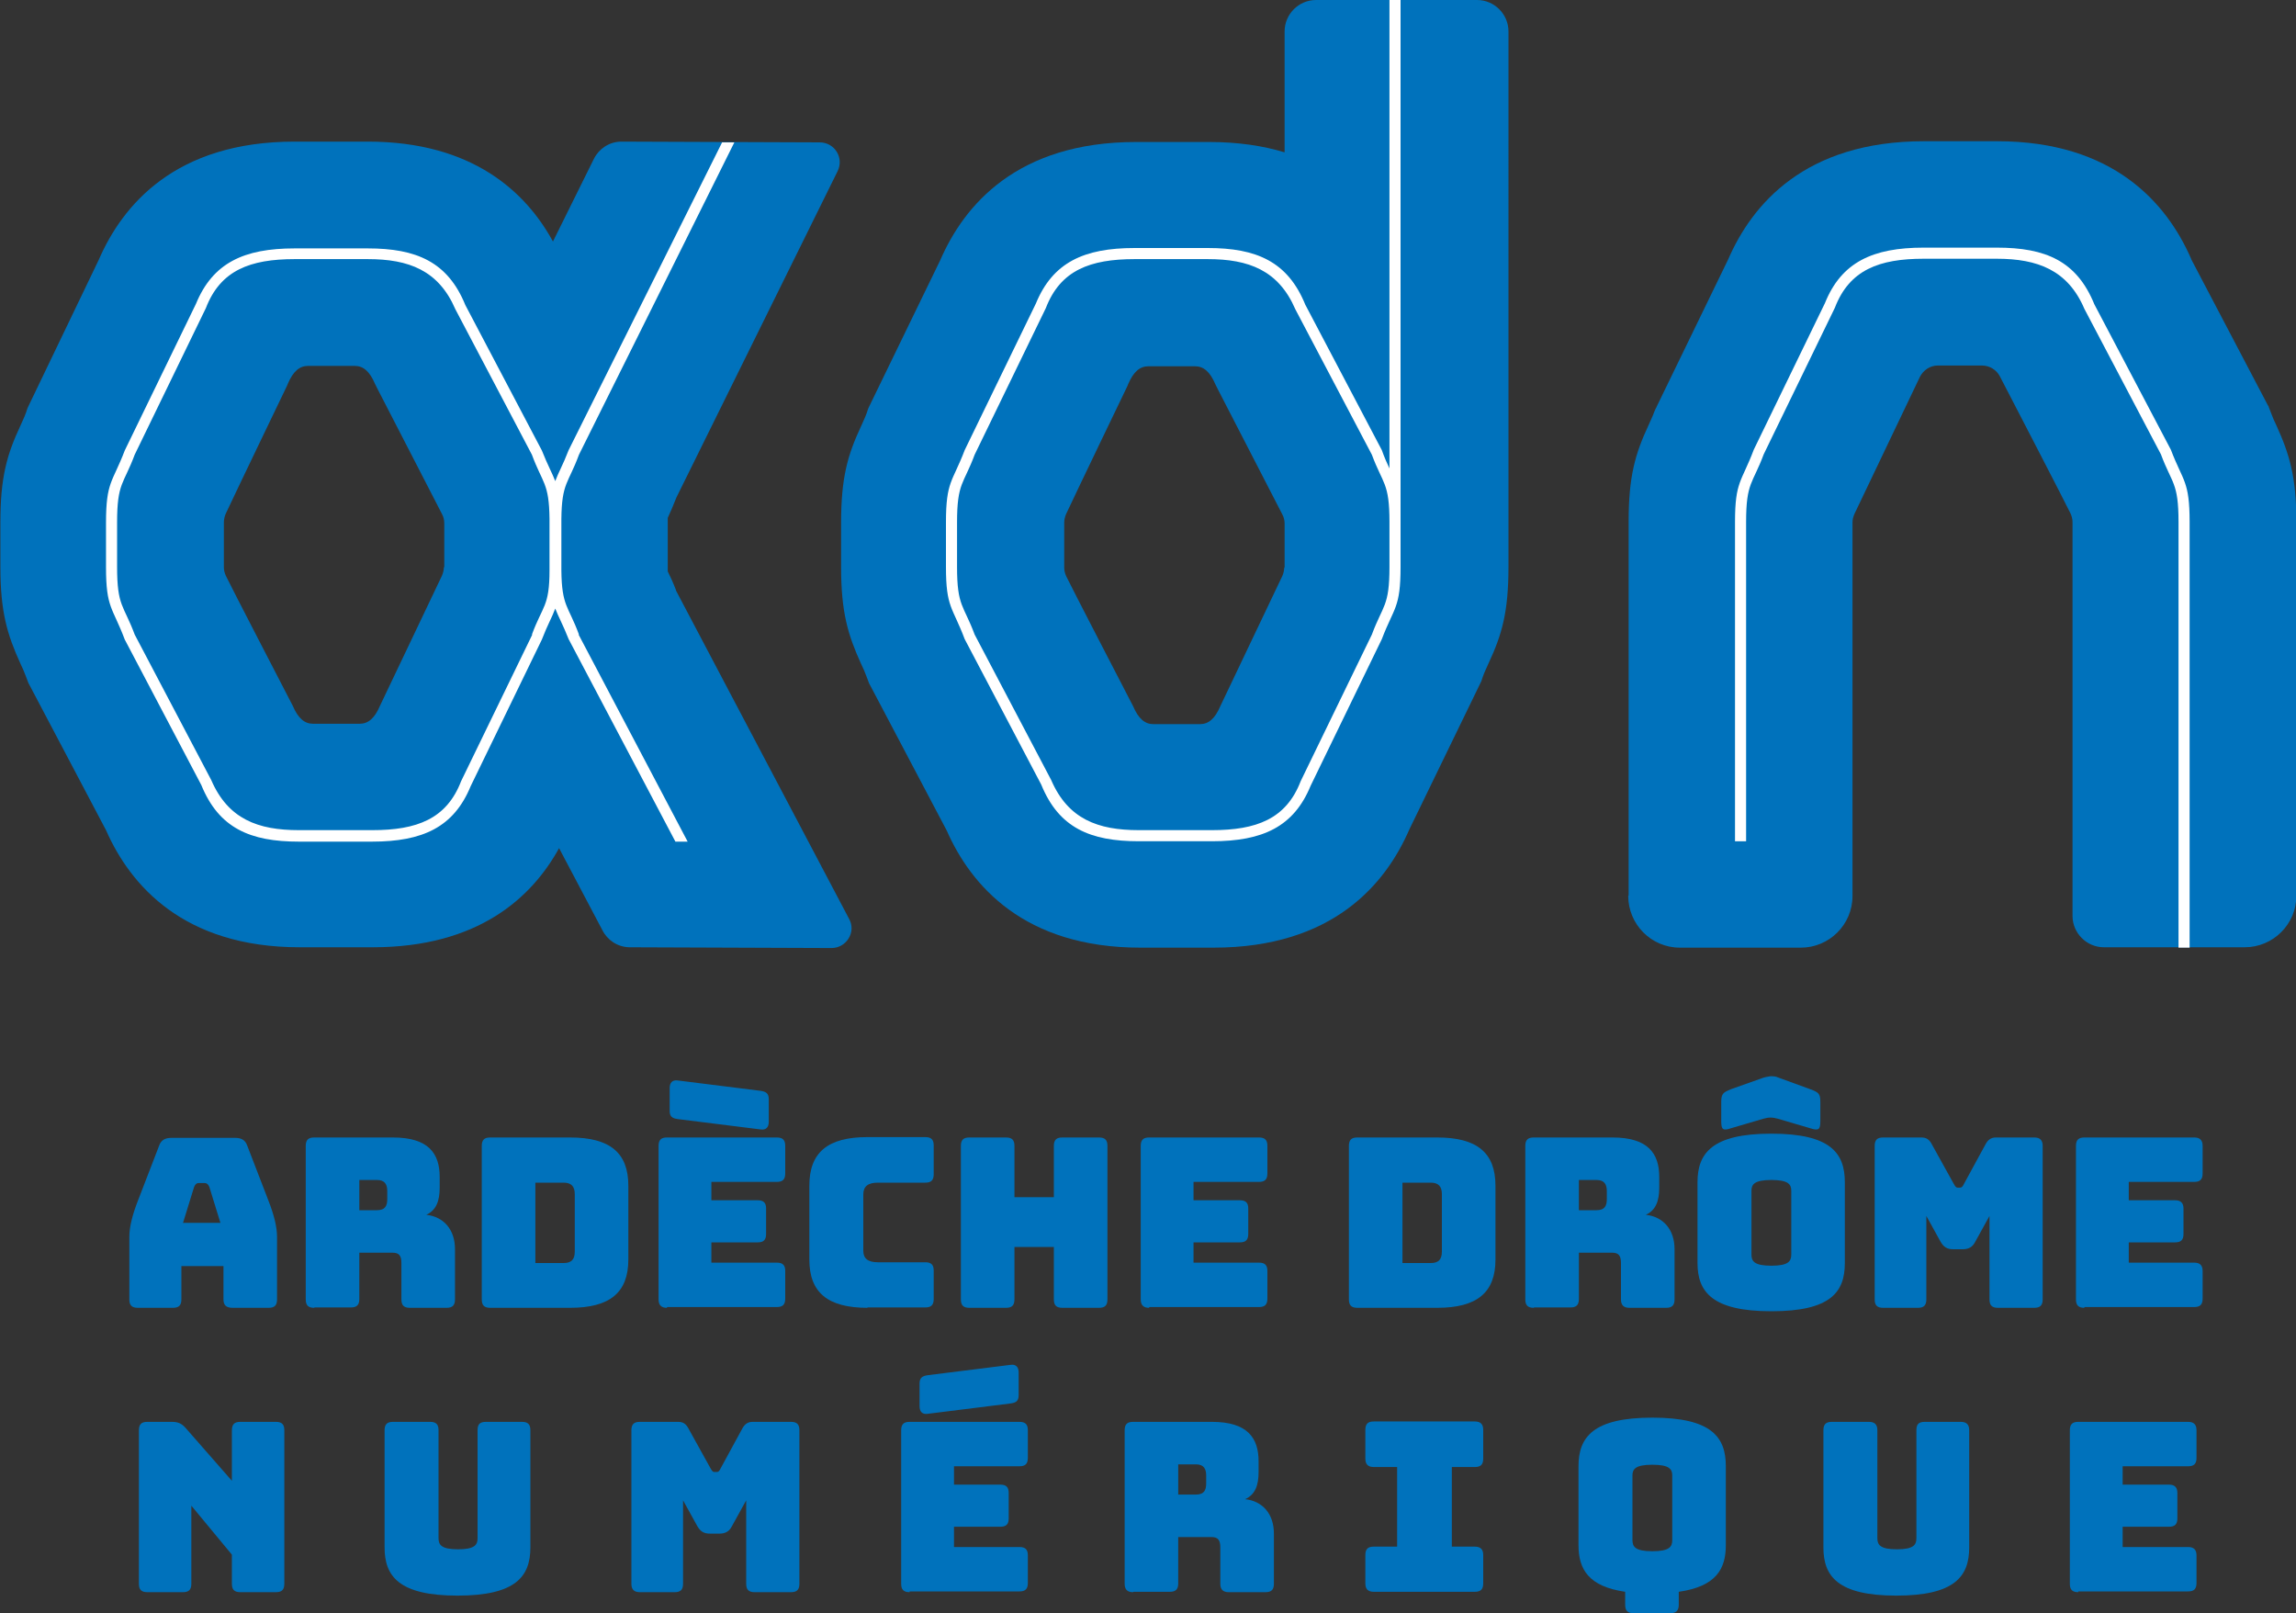 <?xml version="1.0" encoding="UTF-8"?>
<svg id="Calque_1" xmlns="http://www.w3.org/2000/svg" version="1.1" viewBox="0 0 600 421.5">
  <rect x="0" y="0" width="600" height="421.5" fill="#333333" stroke="none"/>
  <!-- Generator: Adobe Illustrator 29.6.1, SVG Export Plug-In . SVG Version: 2.1.1 Build 9)  -->
  <defs>
    <style>
      .st0 {
        fill: #0072bc;
      }

      .st1 {
        fill: #fff;
      }
    </style>
  </defs>
  <g>
    <path class="st0" d="M45.1,341.7h-9.1c-1.6,0-2.2-.7-2.2-2.2v-16.3c0-2.5.7-5.6,2.4-9.9l5.4-14c.5-1.4,1.5-2,3.2-2h16.7c1.6,0,2.6.6,3.1,2l5.4,14c1.7,4.3,2.4,7.4,2.4,9.9v16.3c0,1.6-.7,2.2-2.2,2.2h-9.4c-1.7,0-2.4-.7-2.4-2.2v-8.7h-11v8.7c0,1.6-.7,2.2-2.2,2.2ZM47.9,319.5h9.7l-2.9-9.4c-.3-.7-.7-1-1.2-1h-1.6c-.5,0-.9.3-1.2,1.1l-2.9,9.4Z"/>
    <path class="st0" d="M82.1,341.7c-1.6,0-2.2-.7-2.2-2.2v-40.1c0-1.6.7-2.2,2.2-2.2h20.6c9.3,0,12.2,4.2,12.2,10.3v2.8c0,3.5-.9,5.9-3.5,7.1,4.5.5,7.5,3.8,7.5,9v13.1c0,1.6-.7,2.2-2.2,2.2h-9.6c-1.6,0-2.2-.7-2.2-2.2v-9.5c0-1.9-.6-2.7-2.3-2.7h-8.7v12.1c0,1.6-.7,2.2-2.2,2.2h-9.5ZM93.9,316.2h4.6c2.2,0,2.7-1.2,2.7-2.9v-2.1c0-1.7-.6-2.9-2.7-2.9h-4.6v7.9Z"/>
    <path class="st0" d="M128.1,341.7c-1.6,0-2.2-.7-2.2-2.2v-40.1c0-1.6.7-2.2,2.2-2.2h20.9c10.4,0,15.2,4,15.2,12.6v19.3c0,8.6-4.8,12.6-15.2,12.6h-20.9ZM139.9,330h7.4c2,0,2.9-.9,2.9-3v-15c0-2-.9-3-2.9-3h-7.4v21.1Z"/>
    <path class="st0" d="M174.3,341.7c-1.5,0-2.2-.7-2.2-2.2v-40.1c0-1.6.7-2.2,2.2-2.2h28.7c1.6,0,2.2.7,2.2,2.2v7.2c0,1.6-.7,2.2-2.2,2.2h-17.1v4.8h12.1c1.6,0,2.2.7,2.2,2.2v6.6c0,1.6-.7,2.2-2.2,2.2h-12.1v5.3h17.1c1.6,0,2.2.7,2.2,2.2v7.2c0,1.6-.7,2.2-2.2,2.2,0,0-28.7,0-28.7,0ZM177.2,292.4c-1.6-.2-2.2-.7-2.2-2.2v-5.9c0-1.4.7-2.2,2.1-2l21.6,2.7c1.5.2,2.2.7,2.2,2.2v5.9c0,1.4-.7,2.2-2.1,2l-21.6-2.7Z"/>
    <path class="st0" d="M226.7,341.7c-10.4,0-15.2-4-15.2-12.6v-19.3c0-8.7,4.8-12.7,15.2-12.7h15.1c1.6,0,2.2.7,2.2,2.2v7.5c0,1.6-.7,2.2-2.2,2.2h-12.4c-2.6,0-3.8,1-3.8,3.1v14.7c0,2,1.2,3,3.8,3h12.4c1.6,0,2.2.7,2.2,2.2v7.4c0,1.6-.7,2.2-2.2,2.2h-15.1Z"/>
    <path class="st0" d="M253.3,341.7c-1.6,0-2.2-.7-2.2-2.2v-40.1c0-1.6.7-2.2,2.2-2.2h9.6c1.6,0,2.2.7,2.2,2.2v13.4h10.3v-13.4c0-1.6.7-2.2,2.2-2.2h9.6c1.6,0,2.2.7,2.2,2.2v40.1c0,1.6-.7,2.2-2.2,2.2h-9.6c-1.6,0-2.2-.7-2.2-2.2v-13.7h-10.3v13.7c0,1.6-.7,2.2-2.2,2.2h-9.6Z"/>
    <path class="st0" d="M300.3,341.7c-1.5,0-2.2-.7-2.2-2.2v-40.1c0-1.6.7-2.2,2.2-2.2h28.7c1.6,0,2.2.7,2.2,2.2v7.2c0,1.6-.7,2.2-2.2,2.2h-17.1v4.8h12.1c1.6,0,2.2.7,2.2,2.2v6.6c0,1.6-.7,2.2-2.2,2.2h-12.1v5.3h17.1c1.6,0,2.2.7,2.2,2.2v7.2c0,1.6-.7,2.2-2.2,2.2,0,0-28.7,0-28.7,0Z"/>
    <path class="st0" d="M354.7,341.7c-1.6,0-2.2-.7-2.2-2.2v-40.1c0-1.6.7-2.2,2.2-2.2h20.9c10.4,0,15.2,4,15.2,12.6v19.3c0,8.6-4.8,12.6-15.2,12.6h-20.9ZM366.5,330h7.4c2,0,2.9-.9,2.9-3v-15c0-2-.9-3-2.9-3h-7.4v21.1Z"/>
    <path class="st0" d="M400.8,341.7c-1.6,0-2.2-.7-2.2-2.2v-40.1c0-1.6.7-2.2,2.2-2.2h20.6c9.3,0,12.2,4.2,12.2,10.3v2.8c0,3.5-.9,5.9-3.5,7.1,4.5.5,7.5,3.8,7.5,9v13.1c0,1.6-.7,2.2-2.2,2.2h-9.6c-1.5,0-2.2-.7-2.2-2.2v-9.5c0-1.9-.6-2.7-2.3-2.7h-8.7v12.1c0,1.6-.7,2.2-2.2,2.2h-9.5ZM412.6,316.2h4.6c2.2,0,2.7-1.2,2.7-2.9v-2.1c0-1.7-.6-2.9-2.7-2.9h-4.6v7.9Z"/>
    <path class="st0" d="M462.9,342.6c-15.5,0-19.3-5.1-19.3-12.6v-21.1c0-7.6,3.8-12.7,19.3-12.7s19.2,5.1,19.2,12.7v21.1c0,7.6-3.7,12.6-19.2,12.6ZM452.3,294.8c-2.1.7-2.5.3-2.5-1.9v-5c0-2.2.6-2.5,2.5-3.3l7.9-2.8c.7-.3,1.7-.5,2.4-.6.7,0,1.4,0,2,.3l8.5,3.1c2.1.8,2.6,1.1,2.6,3.3v5c0,2.2-.4,2.6-2.6,1.9l-8.5-2.5c-1.4-.4-2.4-.4-3.8,0l-8.5,2.5ZM462.9,330.7c4.5,0,5.2-1.2,5.2-2.9v-16.7c0-1.6-.7-2.8-5.2-2.8s-5.2,1.2-5.2,2.8v16.7c0,1.7.7,2.9,5.2,2.9Z"/>
    <path class="st0" d="M492.1,341.7c-1.6,0-2.2-.7-2.2-2.2v-40.1c0-1.6.7-2.2,2.2-2.2h10c1.3,0,2.1.5,2.8,1.9l5.6,10.1c.4.7.6,1.1,1.1,1.1h.6c.5,0,.7-.3,1.1-1.1l5.5-10.1c.7-1.4,1.6-1.9,2.8-1.9h10c1.5,0,2.2.7,2.2,2.2v40.1c0,1.6-.7,2.2-2.2,2.2h-9.5c-1.6,0-2.2-.7-2.2-2.2v-21.8l-3.7,6.7c-.7,1.4-1.7,2-3.3,2h-2.5c-1.6,0-2.5-.6-3.3-2l-3.7-6.7v21.8c0,1.6-.7,2.2-2.2,2.2,0,0-9.2,0-9.2,0Z"/>
    <path class="st0" d="M544.7,341.7c-1.6,0-2.2-.7-2.2-2.2v-40.1c0-1.6.7-2.2,2.2-2.2h28.7c1.5,0,2.2.7,2.2,2.2v7.2c0,1.6-.7,2.2-2.2,2.2h-17.1v4.8h12.1c1.5,0,2.2.7,2.2,2.2v6.6c0,1.6-.7,2.2-2.2,2.2h-12.1v5.3h17.1c1.5,0,2.2.7,2.2,2.2v7.2c0,1.6-.7,2.2-2.2,2.2,0,0-28.7,0-28.7,0Z"/>
    <path class="st0" d="M38.5,416c-1.6,0-2.2-.7-2.2-2.2v-40.1c0-1.6.7-2.2,2.2-2.2h6.4c1.6,0,2.6.4,3.7,1.7l12,13.7v-13.2c0-1.6.7-2.2,2.2-2.2h9.3c1.6,0,2.2.7,2.2,2.2v40.1c0,1.6-.7,2.2-2.2,2.2h-9.3c-1.6,0-2.2-.7-2.2-2.2v-7.6l-10.6-12.8v20.4c0,1.6-.7,2.2-2.2,2.2,0,0-9.3,0-9.3,0Z"/>
    <path class="st0" d="M119.6,416.9c-15.4,0-19.1-5.1-19.1-12.6v-30.6c0-1.6.7-2.2,2.2-2.2h9.7c1.6,0,2.2.7,2.2,2.2v28.2c0,1.7.7,2.9,5.1,2.9s5.1-1.2,5.1-2.9v-28.2c0-1.6.6-2.2,2.2-2.2h9.4c1.6,0,2.2.7,2.2,2.2v30.6c0,7.6-3.8,12.6-19.1,12.6Z"/>
    <path class="st0" d="M167.2,416c-1.5,0-2.2-.7-2.2-2.2v-40.1c0-1.6.7-2.2,2.2-2.2h10c1.3,0,2.1.5,2.8,1.9l5.6,10.1c.4.7.6,1.1,1.1,1.1h.6c.5,0,.7-.3,1.1-1.1l5.5-10.1c.7-1.4,1.6-1.9,2.8-1.9h10c1.6,0,2.2.7,2.2,2.2v40.1c0,1.6-.7,2.2-2.2,2.2h-9.5c-1.6,0-2.2-.7-2.2-2.2v-21.8l-3.7,6.7c-.7,1.4-1.7,2-3.3,2h-2.5c-1.6,0-2.5-.6-3.3-2l-3.7-6.7v21.8c0,1.6-.7,2.2-2.2,2.2,0,0-9.2,0-9.2,0Z"/>
    <path class="st0" d="M237.7,416c-1.6,0-2.2-.7-2.2-2.2v-40.1c0-1.6.7-2.2,2.2-2.2h28.7c1.6,0,2.2.7,2.2,2.2v7.2c0,1.6-.7,2.2-2.2,2.2h-17.1v4.8h12.1c1.6,0,2.2.7,2.2,2.2v6.6c0,1.6-.7,2.2-2.2,2.2h-12.1v5.3h17.1c1.6,0,2.2.7,2.2,2.2v7.2c0,1.6-.7,2.2-2.2,2.2,0,0-28.7,0-28.7,0ZM242.4,369.4c-1.4.2-2.1-.6-2.1-2v-5.9c0-1.5.7-2,2.2-2.2l21.6-2.7c1.4-.2,2.1.6,2.1,2v5.9c0,1.6-.7,2-2.2,2.2l-21.6,2.7Z"/>
    <path class="st0" d="M296.1,416c-1.5,0-2.2-.7-2.2-2.2v-40.1c0-1.6.7-2.2,2.2-2.2h20.6c9.3,0,12.2,4.2,12.2,10.3v2.8c0,3.5-.9,5.9-3.5,7.1,4.5.5,7.5,3.8,7.5,9v13.1c0,1.6-.7,2.2-2.2,2.2h-9.6c-1.5,0-2.2-.7-2.2-2.2v-9.5c0-1.9-.6-2.7-2.3-2.7h-8.7v12.1c0,1.6-.7,2.2-2.2,2.2h-9.5ZM307.9,390.5h4.6c2.2,0,2.7-1.2,2.7-2.9v-2.1c0-1.7-.6-2.9-2.7-2.9h-4.6v7.9Z"/>
    <path class="st0" d="M356.8,413.7v-7.4c0-1.6.7-2.2,2.2-2.2h6.1v-20.8h-6.1c-1.5,0-2.2-.7-2.2-2.2v-7.5c0-1.6.7-2.2,2.2-2.2h26.4c1.5,0,2.2.7,2.2,2.2v7.5c0,1.6-.7,2.2-2.2,2.2h-6v20.8h6c1.5,0,2.2.7,2.2,2.2v7.4c0,1.6-.7,2.2-2.2,2.2h-26.4c-1.5,0-2.2-.7-2.2-2.2Z"/>
    <path class="st0" d="M426.9,421.5c-1.6,0-2.2-.7-2.2-2.2v-3.4c-9.6-1.4-12.2-5.9-12.2-12.2v-20.6c0-7.6,3.8-12.7,19.3-12.7s19.2,5.1,19.2,12.7v20.6c0,6.2-2.5,10.8-12.3,12.2v3.4c0,1.5-.7,2.2-2.2,2.2h-9.5ZM431.8,405.3c4.5,0,5.2-1.2,5.2-2.9v-16.9c0-1.6-.7-2.8-5.2-2.8s-5.2,1.2-5.2,2.8v16.9c0,1.7.7,2.9,5.2,2.9Z"/>
    <path class="st0" d="M495.6,416.9c-15.4,0-19.1-5.1-19.1-12.6v-30.6c0-1.6.7-2.2,2.2-2.2h9.7c1.5,0,2.2.7,2.2,2.2v28.2c0,1.7.7,2.9,5.1,2.9s5.1-1.2,5.1-2.9v-28.2c0-1.6.6-2.2,2.2-2.2h9.4c1.5,0,2.2.7,2.2,2.2v30.6c0,7.6-3.8,12.6-19.1,12.6Z"/>
    <path class="st0" d="M543.1,416c-1.6,0-2.2-.7-2.2-2.2v-40.1c0-1.6.7-2.2,2.2-2.2h28.7c1.5,0,2.2.7,2.2,2.2v7.2c0,1.6-.7,2.2-2.2,2.2h-17.1v4.8h12.1c1.5,0,2.2.7,2.2,2.2v6.6c0,1.6-.7,2.2-2.2,2.2h-12.1v5.3h17.1c1.5,0,2.2.7,2.2,2.2v7.2c0,1.6-.7,2.2-2.2,2.2,0,0-28.7,0-28.7,0Z"/>
  </g>
  <path class="st0" d="M425.5,234.1c0,7.4,6,13.5,13.5,13.5h31.6c7.4,0,13.5-6,13.5-13.5v-97.6h0c0-.8.2-1.5.5-2.2.5-1.1,17.1-35.8,17.1-35.8.9-1.8,2.7-3,4.7-3h11.5c2,0,3.8,1.1,4.7,2.8,0,0,18.1,34.9,18.5,35.9.3.7.5,1.4.5,2.2h0v102.9c0,4.5,3.7,8.2,8.2,8.2h36.8c7.4,0,13.5-6,13.5-13.5v-97.6c0-11.8-1.8-17.7-5.2-25.2-.6-1.2-1-2.2-1.5-3.5l-.5-1.3c0-.2-.2-.4-.3-.6l-20-38.1c0,0,0-.2-.1-.3-6.3-14.3-20.2-30.5-50.6-30.5h-19.1c-31.2,0-45,16.6-51.2,30.9l-18.7,38.5c0,.1-.1.3-.2.4l-.4.9c-.5,1.4-1,2.3-1.5,3.5-3.5,7.5-5.2,13.4-5.2,25.2v97.6h0Z"/>
  <path class="st0" d="M176.7,154.3c-.8-2.1-1.6-3.8-2.2-5,0-.1,0-.2,0-.3v-13.3c0-.1,0-.2,0-.4.6-1.3,1.4-3.1,2.3-5.4l42.1-85.2c1.7-3.5-.8-7.5-4.7-7.5l-52-.2c-3.1.1-5.7,1.9-7,4.5l-10.7,21.6c-7.1-13-21.1-26.1-48.4-26.1h-19.1c-31.2,0-45,16.6-51.2,30.9L7.2,106.6l-.4,1.2c-.5,1.4-1,2.3-1.5,3.5-3.5,7.5-5.2,13.4-5.2,25.2v11.6c0,11.8,1.8,17.7,5.2,25.2.6,1.2,1,2.2,1.5,3.5l.6,1.6,20.3,38.5c6.3,14.3,20.2,30.6,50.6,30.6h19.1c27.6,0,41.6-13,48.7-25.9l11.3,21.4c1.3,2.6,3.9,4.4,7,4.5l52.9.2c3.9,0,6.5-4.2,4.6-7.6l-45.3-85.9ZM116,148.1c0,.8-.2,1.6-.5,2.3l-16.2,34c-1.4,3.3-3.1,4.7-5.3,4.7h-12.2c-2.2,0-3.9-1.4-5.3-4.7,0,0-17.1-33-17.5-34-.3-.7-.5-1.4-.5-2.2,0-2.6,0-9,0-11.7,0-.8.2-1.6.5-2.3,2.8-6,16-33.4,16-33.4l.2-.5c1.4-3.3,3.1-4.7,5.3-4.7h12.2c2.2,0,3.9,1.4,5.3,4.7l.7,1.4,16.8,32.6c.4.7.6,1.6.6,2.4v11.6Z"/>
  <path class="st0" d="M386,0h-42.1c-4.5,0-8.2,3.7-8.2,8.2v31.6c-5.6-1.7-12.2-2.7-19.7-2.7h-19.1c-31.2,0-45,16.6-51.2,30.9l-18.8,38.7-.4,1.2c-.5,1.4-1,2.3-1.5,3.5-3.5,7.5-5.2,13.4-5.2,25.2v11.6c0,11.8,1.8,17.7,5.2,25.2.6,1.2,1,2.2,1.5,3.5l.6,1.6,20.3,38.5c6.3,14.3,20.2,30.6,50.6,30.6h19.1c31.2,0,45-16.6,51.2-30.9l18.8-38.7.4-1.2c.5-1.4,1-2.3,1.5-3.5,3.5-7.5,5.2-13.4,5.2-25.2V8.2c0-4.5-3.7-8.2-8.2-8.2ZM335.6,148.2c0,.8-.2,1.6-.5,2.3l-16.2,34c-1.4,3.3-3.1,4.7-5.3,4.7h-12.2c-2.2,0-3.9-1.4-5.3-4.7,0,0-17.1-33-17.5-34-.3-.7-.5-1.4-.5-2.2,0-2.6,0-9,0-11.7,0-.8.2-1.6.5-2.3,2.8-6,16-33.4,16-33.4l.2-.5c1.4-3.3,3.1-4.7,5.3-4.7h12.2c2.2,0,3.9,1.4,5.3,4.7l.7,1.4,16.8,32.6c.4.7.6,1.6.6,2.4v11.6Z"/>
  <path class="st1" d="M151.3,165.8c-2.8-7.6-4.5-7.3-4.6-16.8,0-.3,0-.6,0-.9v-11.6c0-.3,0-.6,0-.9.1-9.5,1.8-9.2,4.6-16.8l40.6-81.6h-3.2s-40.1,80.4-40.1,80.4c-1.5,3.9-2.7,5.9-3.5,8.1-.8-2.1-2-4.2-3.5-8l-20-38c-4.6-11.3-12.8-14.8-25.5-14.8h-19.1c-13.3,0-21.4,3.8-25.8,14.5l-18.6,38.3c-3.2,8.4-4.9,8.1-4.9,18.9v11.6c0,10.7,1.7,10.4,4.9,18.9l20,38c4.6,11.3,12.8,14.8,25.5,14.8h19.1c13.3,0,21.4-3.8,25.8-14.5l18.6-38.3c1.5-3.9,2.7-5.9,3.5-8.1.8,2.1,2,4.2,3.5,8l27.9,52.9h3.2s-28.5-54.1-28.5-54.1ZM139.1,165.8l-18.6,38.3c-3.8,9.9-11.6,12.8-23.2,12.8h-19.2c-10.7,0-18.5-2.9-22.9-13.1l-20-38c-2.9-7.8-4.6-7.3-4.6-17.7v-11.6c0-10.4,1.7-9.9,4.6-17.7l18.6-38.3c3.8-9.9,11.6-12.8,23.2-12.8h19.1c10.7,0,18.5,2.9,22.9,13.1l20,38c2.8,7.6,4.5,7.3,4.6,16.8,0,.3,0,.6,0,.9v11.6c0,.3,0,.6,0,.9,0,9.5-1.8,9.2-4.6,16.8Z"/>
  <path class="st1" d="M569.3,247.6v-111.2c0-10.4-1.7-9.9-4.6-17.7l-20-38c-4.3-10.1-12.2-13.1-22.9-13.1h-19.1c-11.6,0-19.4,2.9-23.2,12.8l-18.6,38.3c-2.9,7.8-4.6,7.3-4.6,17.7v83.4h-2.9v-83.4c0-10.7,1.7-10.4,4.9-18.9l18.6-38.3c4.3-10.7,12.5-14.5,25.8-14.5h19.1c12.8,0,20.9,3.5,25.5,14.8l20,38c3.2,8.4,4.9,8.1,4.9,18.9v111.2h-2.9Z"/>
  <path class="st1" d="M363.1,0v122.4c-.6-1.3-1.3-2.8-2-4.8l-20-38c-4.6-11.3-12.8-14.8-25.5-14.8h-19.1c-13.3,0-21.4,3.8-25.8,14.5l-18.6,38.3c-3.2,8.4-4.9,8.1-4.9,18.9v11.6c0,10.7,1.7,10.4,4.9,18.9l20,38c4.6,11.3,12.8,14.8,25.5,14.8h19.1c13.3,0,21.4-3.8,25.8-14.5l18.6-38.3c3.2-8.4,4.9-8.1,4.9-18.9V0h-2.9ZM363.1,148.1c0,10.4-1.7,9.9-4.6,17.7l-18.6,38.3c-3.8,9.9-11.6,12.8-23.2,12.8h-19.1c-10.7,0-18.5-2.9-22.9-13.1l-20-38c-2.9-7.8-4.6-7.3-4.6-17.7v-11.6c0-10.4,1.7-9.9,4.6-17.7l18.6-38.3c3.8-9.9,11.6-12.8,23.2-12.8h19.1c10.7,0,18.5,2.9,22.9,13.1l20,38c2.9,7.8,4.6,7.3,4.6,17.6v8.7h0s0,3.1,0,3.1Z"/>
</svg>